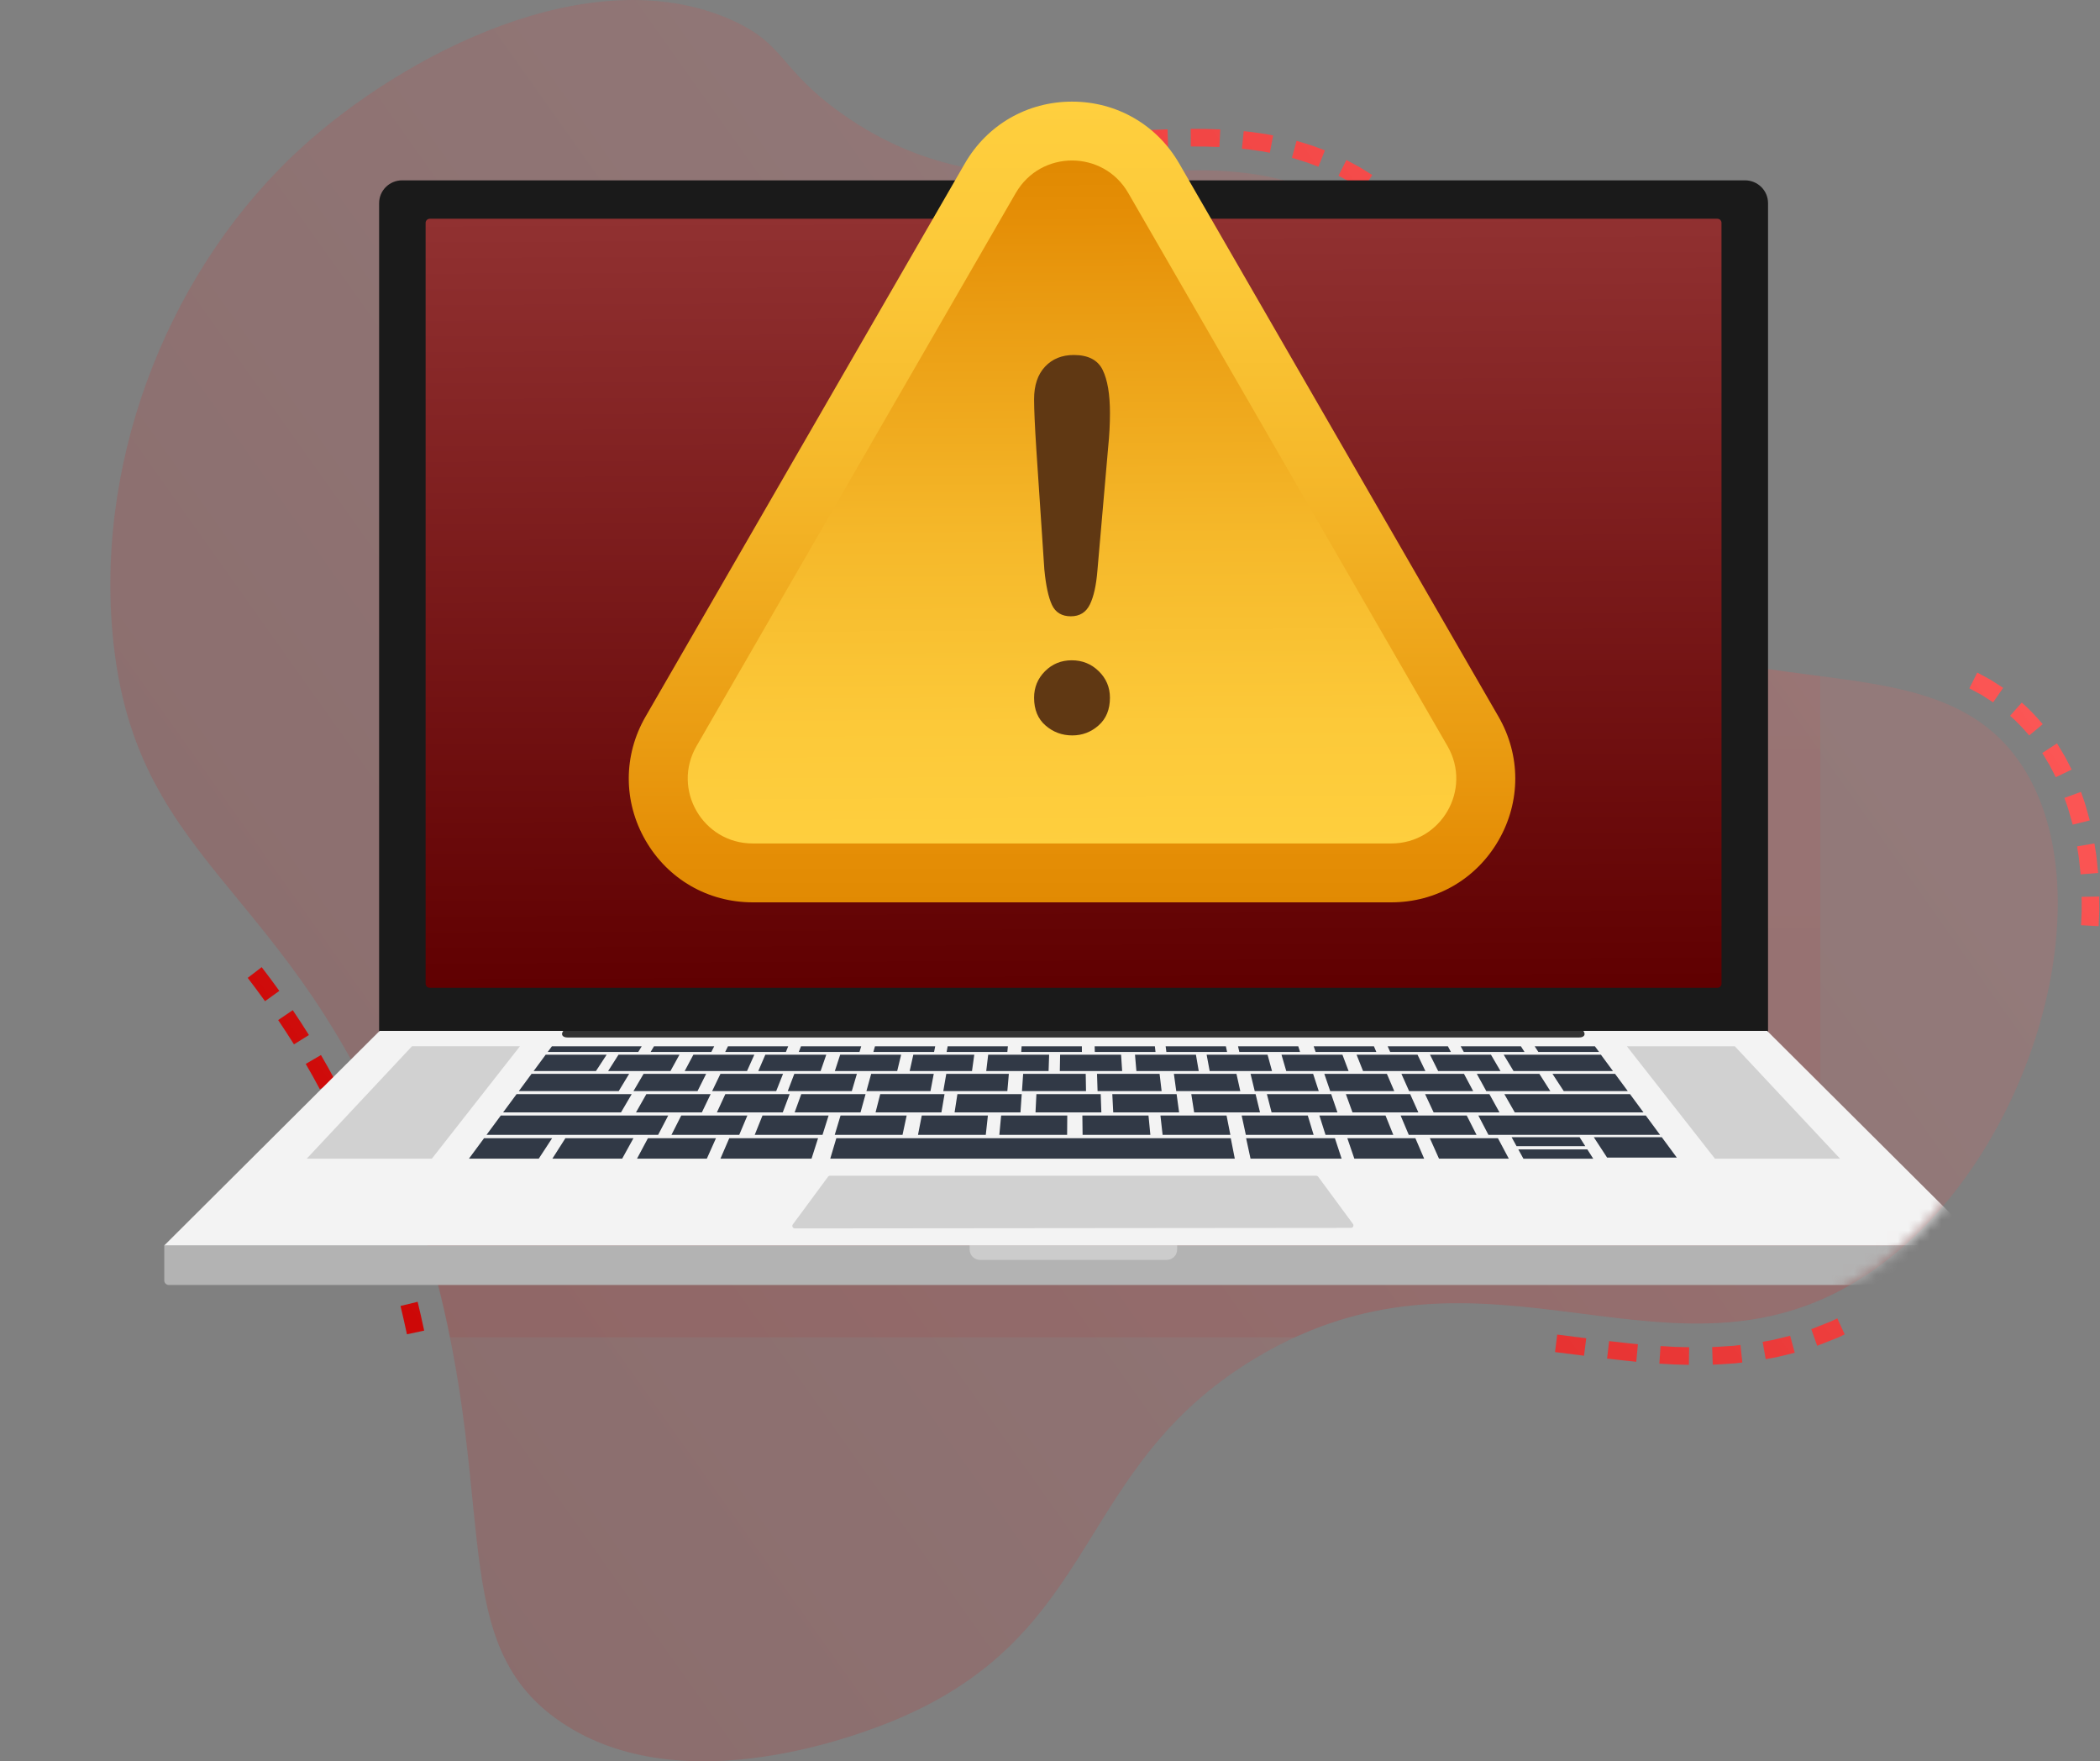  <svg
              xmlns="http://www.w3.org/2000/svg"
              width="192"
              height="161"
              viewBox="0 0 192 161"
              fill="none"
            >
              <rect x="0" y="0" width="192" height="161" fill="#808080" stroke="none"/>
              <path
                opacity="0.15"
                d="M27.65 13.418C15.786 24.185 8.815 41.281 10.284 57.843C12.284 80.396 28.055 80.784 38.016 110.538C46.447 135.722 39.932 149.726 51.303 157.421C62.484 164.987 79.05 158.4 82.021 157.147C100.816 149.216 98.121 134.221 114.699 124.202C136.274 111.163 153.432 128.954 171.581 115.89C185.971 105.531 192.607 81.802 184.88 70.001C176.236 56.797 155.261 67.148 139.673 50.976C127.629 38.479 135.176 27.133 123.655 19.338C109.94 10.059 93.733 22.409 76.845 10.3C71.163 6.226 71.822 3.986 66.749 1.768C53.844 -3.871 36.854 5.066 27.65 13.418Z"
                fill="url(#paint0_linear_483_4545)"
              />
              <path
                fill-rule="evenodd"
                clip-rule="evenodd"
                d="M36.101 117.334L37.657 116.919C37.413 116.052 37.187 115.181 36.919 114.32L35.376 114.779C35.638 115.625 35.861 116.481 36.101 117.333V117.334Z"
                fill="url(#paint1_linear_483_4545)"
              />
              <path
                fill-rule="evenodd"
                clip-rule="evenodd"
                d="M37.206 121.967L38.782 121.631C38.599 120.75 38.392 119.874 38.184 118.998L36.619 119.377C36.822 120.239 37.026 121.1 37.206 121.967Z"
                fill="url(#paint2_linear_483_4545)"
              />
              <path
                fill-rule="evenodd"
                clip-rule="evenodd"
                d="M31.355 103.862L32.823 103.201C32.45 102.378 32.066 101.561 31.665 100.752L30.222 101.467C30.614 102.259 30.99 103.058 31.355 103.863V103.862Z"
                fill="url(#paint3_linear_483_4545)"
              />
              <path
                fill-rule="evenodd"
                clip-rule="evenodd"
                d="M33.173 108.257L34.678 107.684C34.52 107.261 34.358 106.841 34.187 106.424C34.019 106.005 33.853 105.587 33.675 105.172L32.19 105.793C32.363 106.2 32.527 106.611 32.69 107.021C32.857 107.431 33.016 107.843 33.172 108.258L33.173 108.257Z"
                fill="url(#paint4_linear_483_4545)"
              />
              <path
                fill-rule="evenodd"
                clip-rule="evenodd"
                d="M34.742 112.735L36.275 112.241C36.004 111.383 35.711 110.531 35.415 109.681L33.897 110.218C34.189 111.053 34.476 111.891 34.742 112.735Z"
                fill="url(#paint5_linear_483_4545)"
              />
              <path
                fill-rule="evenodd"
                clip-rule="evenodd"
                d="M24.23 91.517L25.538 90.577C25.012 89.845 24.473 89.122 23.926 88.408L22.648 89.387C23.186 90.09 23.714 90.799 24.23 91.517Z"
                fill="url(#paint6_linear_483_4545)"
              />
              <path
                fill-rule="evenodd"
                clip-rule="evenodd"
                d="M26.878 95.464L28.244 94.612C27.764 93.846 27.273 93.088 26.767 92.34L25.433 93.244C25.927 93.975 26.408 94.717 26.878 95.465V95.464Z"
                fill="url(#paint7_linear_483_4545)"
              />
              <path
                fill-rule="evenodd"
                clip-rule="evenodd"
                d="M29.244 99.566L30.665 98.808C30.242 98.01 29.801 97.221 29.345 96.441L27.953 97.252C28.398 98.015 28.829 98.786 29.243 99.566H29.244Z"
                fill="url(#paint8_linear_483_4545)"
              />
              <path
                fill-rule="evenodd"
                clip-rule="evenodd"
                d="M113.711 11.991L113.545 13.594C113.76 13.617 113.976 13.631 114.19 13.662L114.829 13.753L115.468 13.844L116.1 13.966L116.403 12.383L115.734 12.254L115.062 12.158L114.389 12.061C114.165 12.031 113.938 12.014 113.714 11.99L113.711 11.991Z"
                fill="url(#paint9_linear_483_4545)"
              />
              <path
                fill-rule="evenodd"
                clip-rule="evenodd"
                d="M108.865 11.778L108.874 13.388C109.75 13.381 110.62 13.401 111.489 13.438L111.566 11.829C110.664 11.791 109.763 11.771 108.865 11.779V11.778Z"
                fill="url(#paint10_linear_483_4545)"
              />
              <path
                fill-rule="evenodd"
                clip-rule="evenodd"
                d="M104.066 11.941L104.152 13.55C105.037 13.504 105.921 13.461 106.801 13.431L106.746 11.822C105.85 11.852 104.959 11.895 104.067 11.942L104.066 11.941Z"
                fill="url(#paint11_linear_483_4545)"
              />
              <path
                fill-rule="evenodd"
                clip-rule="evenodd"
                d="M127.229 17.261L126.229 18.523C126.893 19.05 127.521 19.615 128.103 20.221L129.264 19.105C128.628 18.444 127.945 17.83 127.229 17.262V17.261Z"
                fill="url(#paint12_linear_483_4545)"
              />
              <path
                fill-rule="evenodd"
                clip-rule="evenodd"
                d="M123.098 14.627L122.372 16.065L123.496 16.67C123.862 16.889 124.218 17.122 124.581 17.347L125.463 16C125.077 15.759 124.694 15.51 124.303 15.277L123.099 14.628L123.098 14.627Z"
                fill="url(#paint13_linear_483_4545)"
              />
              <path
                fill-rule="evenodd"
                clip-rule="evenodd"
                d="M118.544 12.873L118.117 14.427C118.527 14.544 118.932 14.678 119.34 14.803C119.545 14.86 119.742 14.942 119.941 15.016L120.538 15.244L121.134 13.747L120.494 13.504C120.282 13.424 120.07 13.338 119.851 13.276C119.416 13.143 118.982 12.999 118.545 12.874L118.544 12.873Z"
                fill="url(#paint14_linear_483_4545)"
              />
              <path
                fill-rule="evenodd"
                clip-rule="evenodd"
                d="M134.571 29.721L133.002 30.084C133.199 30.933 133.374 31.795 133.547 32.665L135.127 32.352C134.953 31.477 134.775 30.598 134.572 29.721H134.571Z"
                fill="url(#paint15_linear_483_4545)"
              />
              <path
                fill-rule="evenodd"
                clip-rule="evenodd"
                d="M133.129 25.06L131.641 25.676C131.965 26.458 132.245 27.265 132.484 28.09L134.03 27.638C133.777 26.767 133.479 25.903 133.128 25.06H133.129Z"
                fill="url(#paint16_linear_483_4545)"
              />
              <path
                fill-rule="evenodd"
                clip-rule="evenodd"
                d="M130.706 20.792L129.421 21.763C129.926 22.433 130.383 23.137 130.783 23.878L132.196 23.107C131.76 22.3 131.258 21.525 130.705 20.792H130.706Z"
                fill="url(#paint17_linear_483_4545)"
              />
              <path
                fill-rule="evenodd"
                clip-rule="evenodd"
                d="M188.069 67.953L186.72 68.833L187.374 69.917C187.575 70.288 187.76 70.669 187.955 71.045L189.407 70.349C189.197 69.943 188.997 69.531 188.779 69.13L188.07 67.953H188.069Z"
                fill="url(#paint18_linear_483_4545)"
              />
              <path
                fill-rule="evenodd"
                clip-rule="evenodd"
                d="M184.847 64.223L183.779 65.429C184.416 65.972 184.98 66.595 185.528 67.227L186.766 66.198C186.167 65.503 185.546 64.821 184.846 64.223H184.847Z"
                fill="url(#paint19_linear_483_4545)"
              />
              <path
                fill-rule="evenodd"
                clip-rule="evenodd"
                d="M180.778 61.479L180.055 62.919L181.169 63.521L182.23 64.201L183.145 62.876L181.986 62.133L180.778 61.479Z"
                fill="url(#paint20_linear_483_4545)"
              />
              <path
                fill-rule="evenodd"
                clip-rule="evenodd"
                d="M191.931 81.951L190.321 81.978L190.324 83.275L190.269 84.573L191.876 84.662L191.935 83.308L191.931 81.951Z"
                fill="url(#paint21_linear_483_4545)"
              />
              <path
                fill-rule="evenodd"
                clip-rule="evenodd"
                d="M191.49 77.099L189.903 77.367L190.004 78.003C190.039 78.215 190.076 78.427 190.093 78.641L190.227 79.926L191.832 79.797L191.691 78.444C191.672 78.218 191.634 77.995 191.597 77.771L191.49 77.098V77.099Z"
                fill="url(#paint22_linear_483_4545)"
              />
              <path
                fill-rule="evenodd"
                clip-rule="evenodd"
                d="M190.258 72.385L188.746 72.938L188.958 73.54C189.028 73.742 189.102 73.941 189.155 74.148L189.501 75.382L191.064 74.994L190.696 73.679C190.64 73.458 190.561 73.244 190.486 73.029L190.259 72.383L190.258 72.385Z"
                fill="url(#paint23_linear_483_4545)"
              />
              <path
                fill-rule="evenodd"
                clip-rule="evenodd"
                d="M159.3 124.547L159.125 122.946L158.483 123.02L157.835 123.061C157.404 123.084 156.973 123.126 156.539 123.135L156.595 124.745C157.046 124.736 157.497 124.693 157.948 124.667L158.625 124.623L159.3 124.546V124.547Z"
                fill="url(#paint24_linear_483_4545)"
              />
              <path
                fill-rule="evenodd"
                clip-rule="evenodd"
                d="M164.092 123.654L163.669 122.1L162.418 122.406L162.105 122.482C162.001 122.507 161.894 122.521 161.789 122.541L161.154 122.654L161.436 124.24L162.105 124.12C162.216 124.099 162.33 124.083 162.44 124.057L162.771 123.977L164.093 123.653L164.092 123.654Z"
                fill="url(#paint25_linear_483_4545)"
              />
              <path
                fill-rule="evenodd"
                clip-rule="evenodd"
                d="M168.658 121.973L167.98 120.512L167.4 120.79L166.801 121.027L165.604 121.499L166.142 123.017L167.41 122.518L168.043 122.267L168.658 121.973Z"
                fill="url(#paint26_linear_483_4545)"
              />
              <path
                fill-rule="evenodd"
                clip-rule="evenodd"
                d="M144.824 123.927L145.027 122.33L142.373 121.994L142.175 123.593L144.824 123.927Z"
                fill="url(#paint27_linear_483_4545)"
              />
              <path
                fill-rule="evenodd"
                clip-rule="evenodd"
                d="M149.601 124.48L149.754 122.876C148.876 122.785 148.001 122.699 147.122 122.589L146.933 124.188C147.818 124.299 148.711 124.386 149.602 124.48H149.601Z"
                fill="url(#paint28_linear_483_4545)"
              />
              <path
                fill-rule="evenodd"
                clip-rule="evenodd"
                d="M154.412 124.761L154.437 123.15L153.13 123.118L151.82 123.041L151.715 124.649L153.061 124.726L154.412 124.761Z"
                fill="url(#paint29_linear_483_4545)"
              />
              <path
                opacity="0.07"
                d="M166.437 99.103V61.806C157.767 60.677 147.959 59.574 139.675 50.977C128.592 39.479 134.096 28.954 126.071 21.274H41.554C40.392 21.274 39.451 22.207 39.451 23.359V99.073L35.238 103.268C36.201 105.485 37.132 107.895 38.017 110.538C39.427 114.747 40.417 118.642 41.144 122.249H118.38C138.254 113.109 154.478 128.204 171.583 115.891C173.794 114.299 175.821 112.391 177.642 110.261L166.439 99.103H166.437Z"
                fill="url(#paint30_linear_483_4545)"
              />
              <mask
                id="mask0_483_4545"
                style="mask-type: luminance"
                maskUnits="userSpaceOnUse"
                x="0"
                y="0"
                width="189"
                height="161"
              >
                <path
                  d="M27.65 13.418C15.786 24.185 0.418 60.587 1.887 77.148C3.886 99.701 -5.201 90.732 4.76 120.486C13.192 145.67 39.932 149.726 51.303 157.421C62.484 164.987 79.051 158.4 82.021 157.147C100.816 149.216 98.121 134.221 114.699 124.202C136.274 111.163 153.432 128.954 171.581 115.89C185.971 105.531 192.607 81.802 184.881 70.001C176.237 56.797 188.549 56.447 172.963 40.274C160.918 27.777 170.836 14.787 159.315 6.993C145.6 -2.286 93.733 22.409 76.845 10.299C71.163 6.225 71.822 3.985 66.749 1.767C53.845 -3.873 36.854 5.065 27.65 13.417V13.418Z"
                  fill="white"
                />
              </mask>
              <g mask="url(#mask0_483_4545)">
                <path
                  d="M159.544 16.485H36.765C35.603 16.485 34.662 17.419 34.662 18.57V95.662H161.649V18.57C161.649 17.419 160.707 16.485 159.545 16.485H159.544Z"
                  fill="#1A1A1A"
                />
                <path
                  d="M157.395 31.193V89.921C157.395 90.128 157.227 90.295 157.018 90.295H39.291C39.083 90.295 38.914 90.128 38.914 89.921V20.37C38.914 20.164 39.083 19.996 39.291 19.996H157.017C157.226 19.996 157.394 20.164 157.394 20.37V31.193"
                  fill="url(#paint31_linear_483_4545)"
                />
                <path
                  d="M15.019 117.049C15.019 117.277 15.204 117.46 15.434 117.46H180.845C181.075 117.46 181.26 117.276 181.26 117.049V113.847H15.019V117.049Z"
                  fill="#B3B3B3"
                />
                <path
                  d="M88.652 114.218C88.652 114.742 89.08 115.167 89.608 115.167H106.67C107.198 115.167 107.626 114.742 107.626 114.218V113.845H88.651V114.218H88.652Z"
                  fill="#CCCCCC"
                />
                <path
                  d="M34.712 94.232L15.019 113.846H181.26L161.567 94.232H34.712Z"
                  fill="#F3F3F3"
                />
                <path
                  d="M28.044 105.914H39.484L47.537 95.638H37.668L28.044 105.914Z"
                  fill="#D1D1D1"
                />
                <path
                  d="M148.742 95.639L156.794 105.914H168.235L158.611 95.639H148.742Z"
                  fill="#D1D1D1"
                />
                <path
                  d="M42.874 105.914H49.257L50.479 104.044H44.255L42.874 105.914Z"
                  fill="#313946"
                />
                <path
                  d="M48.79 97.903H54.489L55.466 96.407H49.894L48.79 97.903Z"
                  fill="#313946"
                />
                <path
                  d="M50.075 96.161H58.354L58.673 95.639H50.462L50.075 96.161Z"
                  fill="#313946"
                />
                <path
                  d="M59.484 96.161H65.036L65.301 95.639H59.795L59.484 96.161Z"
                  fill="#313946"
                />
                <path
                  d="M66.303 96.161H71.853L72.065 95.639H66.558L66.303 96.161Z"
                  fill="#313946"
                />
                <path
                  d="M73.032 96.161H78.583L78.74 95.639H73.233L73.032 96.161Z"
                  fill="#313946"
                />
                <path
                  d="M79.851 96.161H85.402L85.504 95.639H79.998L79.851 96.161Z"
                  fill="#313946"
                />
                <path
                  d="M86.549 96.161H92.101L92.149 95.639H86.643L86.549 96.161Z"
                  fill="#313946"
                />
                <path
                  d="M93.405 95.639L93.368 96.161H98.918L98.912 95.639H93.405Z"
                  fill="#313946"
                />
                <path
                  d="M100.082 95.639L100.097 96.161H105.648L105.588 95.639H100.082Z"
                  fill="#313946"
                />
                <path
                  d="M106.572 95.639L106.64 96.161H112.191L112.079 95.639H106.572Z"
                  fill="#313946"
                />
                <path
                  d="M113.19 95.639L113.311 96.161H118.863L118.697 95.639H113.19Z"
                  fill="#313946"
                />
                <path
                  d="M120.108 95.639L120.286 96.161H125.837L125.615 95.639H120.108Z"
                  fill="#313946"
                />
                <path
                  d="M126.871 95.639L127.104 96.161H132.655L132.378 95.639H126.871Z"
                  fill="#313946"
                />
                <path
                  d="M133.547 95.639L133.834 96.161H139.385L139.054 95.639H133.547Z"
                  fill="#313946"
                />
                <path
                  d="M140.311 95.639L140.652 96.161H146.203L145.817 95.639H140.311Z"
                  fill="#313946"
                />
                <path
                  d="M45.999 101.682H56.779L57.755 100.015H47.23L45.999 101.682Z"
                  fill="#313946"
                />
                <path
                  d="M47.432 99.74H56.566L57.521 98.162H48.597L47.432 99.74Z"
                  fill="#313946"
                />
                <path
                  d="M44.482 103.737H60.172L61.094 101.972H45.785L44.482 103.737Z"
                  fill="#313946"
                />
                <path
                  d="M137.54 100.015L138.492 101.682H150.26L149.03 100.015H137.54Z"
                  fill="#313946"
                />
                <path
                  d="M135.165 101.972L136.086 103.737H151.776L150.474 101.972H135.165Z"
                  fill="#313946"
                />
                <path
                  d="M50.502 105.914H56.884L57.915 104.044H51.692L50.502 105.914Z"
                  fill="#313946"
                />
                <path
                  d="M61.391 103.737H67.588L68.33 101.972H62.284L61.391 103.737Z"
                  fill="#313946"
                />
                <path
                  d="M69.003 103.737H75.201L75.757 101.972H69.711L69.003 103.737Z"
                  fill="#313946"
                />
                <path
                  d="M76.319 103.737H82.516L82.895 101.972H76.849L76.319 103.737Z"
                  fill="#313946"
                />
                <path
                  d="M83.931 103.737H90.128L90.322 101.972H84.275L83.931 103.737Z"
                  fill="#313946"
                />
                <path
                  d="M91.368 103.737H97.565L97.579 101.972H91.532L91.368 103.737Z"
                  fill="#313946"
                />
                <path
                  d="M98.959 101.972L98.98 103.737H105.176L105.005 101.972H98.959Z"
                  fill="#313946"
                />
                <path
                  d="M106.097 101.972L106.295 103.737H112.491L112.143 101.972H106.097Z"
                  fill="#313946"
                />
                <path
                  d="M113.523 101.972L113.905 103.737H120.103L119.569 101.972H113.523Z"
                  fill="#313946"
                />
                <path
                  d="M120.631 101.972L121.19 103.737H127.388L126.677 101.972H120.631Z"
                  fill="#313946"
                />
                <path
                  d="M128.057 101.972L128.802 103.737H134.998L134.103 101.972H128.057Z"
                  fill="#313946"
                />
                <path
                  d="M58.149 101.682H64.172L64.973 100.015H59.095L58.149 101.682Z"
                  fill="#313946"
                />
                <path
                  d="M65.546 101.682H71.568L72.195 100.015H66.316L65.546 101.682Z"
                  fill="#313946"
                />
                <path
                  d="M72.654 101.682H78.677L79.137 100.015H73.257L72.654 101.682Z"
                  fill="#313946"
                />
                <path
                  d="M80.051 101.682H86.073L86.358 100.015H80.478L80.051 101.682Z"
                  fill="#313946"
                />
                <path
                  d="M87.277 101.682H93.3L93.414 100.015H87.534L87.277 101.682Z"
                  fill="#313946"
                />
                <path
                  d="M94.757 100.015L94.675 101.682H100.696L100.636 100.015H94.757Z"
                  fill="#313946"
                />
                <path
                  d="M101.696 100.015L101.782 101.682H107.804L107.576 100.015H101.696Z"
                  fill="#313946"
                />
                <path
                  d="M108.918 100.015L109.179 101.682H115.201L114.798 100.015H108.918Z"
                  fill="#313946"
                />
                <path
                  d="M115.83 100.015L116.258 101.682H122.279L121.709 100.015H115.83Z"
                  fill="#313946"
                />
                <path
                  d="M123.052 100.015L123.654 101.682H129.677L128.931 100.015H123.052Z"
                  fill="#313946"
                />
                <path
                  d="M130.295 100.015L131.073 101.682H137.095L136.175 100.015H130.295Z"
                  fill="#313946"
                />
                <path
                  d="M57.916 99.74H63.772L64.562 98.162H58.841L57.916 99.74Z"
                  fill="#313946"
                />
                <path
                  d="M65.109 99.74H70.966L71.591 98.162H65.868L65.109 99.74Z"
                  fill="#313946"
                />
                <path
                  d="M72.022 99.74H77.879L78.344 98.162H72.622L72.022 99.74Z"
                  fill="#313946"
                />
                <path
                  d="M79.215 99.74H85.072L85.372 98.162H79.65L79.215 99.74Z"
                  fill="#313946"
                />
                <path
                  d="M86.243 99.74H92.1L92.238 98.162H86.517L86.243 99.74Z"
                  fill="#313946"
                />
                <path
                  d="M93.545 98.162L93.437 99.74H99.293L99.266 98.162H93.545Z"
                  fill="#313946"
                />
                <path
                  d="M100.299 98.162L100.35 99.74H106.206L106.02 98.162H100.299Z"
                  fill="#313946"
                />
                <path
                  d="M107.327 98.162L107.543 99.74H113.399L113.048 98.162H107.327Z"
                  fill="#313946"
                />
                <path
                  d="M114.336 98.162L114.718 99.74H120.573L120.058 98.162H114.336Z"
                  fill="#313946"
                />
                <path
                  d="M121.081 98.162L121.62 99.74H127.476L126.802 98.162H121.081Z"
                  fill="#313946"
                />
                <path
                  d="M128.13 98.162L128.835 99.74H134.692L133.851 98.162H128.13Z"
                  fill="#313946"
                />
                <path
                  d="M135.023 98.162L135.891 99.74H141.746L140.744 98.162H135.023Z"
                  fill="#313946"
                />
                <path
                  d="M141.941 98.162L142.971 99.74H148.828L147.662 98.162H141.941Z"
                  fill="#313946"
                />
                <path
                  d="M55.601 97.903H61.3L62.124 96.407H56.552L55.601 97.903Z"
                  fill="#313946"
                />
                <path
                  d="M62.601 97.903H68.3L68.969 96.407H63.396L62.601 97.903Z"
                  fill="#313946"
                />
                <path
                  d="M69.329 97.903H75.029L75.545 96.407H69.974L69.329 97.903Z"
                  fill="#313946"
                />
                <path
                  d="M76.329 97.903H82.03L82.39 96.407H76.817L76.329 97.903Z"
                  fill="#313946"
                />
                <path
                  d="M83.17 97.903H88.869L89.077 96.407H83.504L83.17 97.903Z"
                  fill="#313946"
                />
                <path
                  d="M90.17 97.903H95.871L95.921 96.407H90.349L90.17 97.903Z"
                  fill="#313946"
                />
                <path
                  d="M96.925 96.407L96.898 97.903H102.597L102.498 96.407H96.925Z"
                  fill="#313946"
                />
                <path
                  d="M103.771 96.407L103.899 97.903H109.599L109.342 96.407H103.771Z"
                  fill="#313946"
                />
                <path
                  d="M110.32 96.407L110.599 97.903H116.298L115.891 96.407H110.32Z"
                  fill="#313946"
                />
                <path
                  d="M117.164 96.407L117.6 97.903H123.299L122.736 96.407H117.164Z"
                  fill="#313946"
                />
                <path
                  d="M124.028 96.407L124.621 97.903H130.321L129.601 96.407H124.028Z"
                  fill="#313946"
                />
                <path
                  d="M130.741 96.407L131.487 97.903H137.188L136.314 96.407H130.741Z"
                  fill="#313946"
                />
                <path
                  d="M137.479 96.407L138.379 97.903H147.471L146.367 96.407H137.479Z"
                  fill="#313946"
                />
                <path
                  d="M58.241 105.914H64.624L65.461 104.044H59.238L58.241 105.914Z"
                  fill="#313946"
                />
                <path
                  d="M123.185 104.044L123.826 105.914H130.209L129.407 104.044H123.185Z"
                  fill="#313946"
                />
                <path
                  d="M130.73 104.044L131.566 105.914H137.948L136.954 104.044H130.73Z"
                  fill="#313946"
                />
                <path
                  d="M145.717 103.949L146.935 105.815H153.309L151.932 103.949H145.717Z"
                  fill="#313946"
                />
                <path
                  d="M138.203 103.949L138.656 104.772H144.941L144.418 103.949H138.203Z"
                  fill="#313946"
                />
                <path
                  d="M138.817 105.066L139.283 105.915H145.666L145.127 105.066H138.817Z"
                  fill="#313946"
                />
                <path
                  d="M65.868 105.914H74.197L74.795 104.044H66.675L65.868 105.914Z"
                  fill="#313946"
                />
                <path
                  d="M113.93 104.044L114.334 105.914H122.662L122.049 104.044H113.93Z"
                  fill="#313946"
                />
                <path
                  d="M76.464 104.044L75.908 105.914H112.896L112.527 104.044H76.464Z"
                  fill="#313946"
                />
                <path
                  d="M144.762 94.232H51.5L51.496 94.237C51.253 94.567 51.429 94.837 51.892 94.837H144.371C144.833 94.837 145.009 94.567 144.766 94.237L144.763 94.232H144.762Z"
                  fill="#333333"
                />
                <path
                  d="M75.704 107.567L72.486 111.925C72.374 112.076 72.484 112.289 72.672 112.289L123.513 112.242C123.701 112.242 123.809 112.03 123.698 111.879L120.523 107.567C120.48 107.508 120.411 107.473 120.337 107.473H75.888C75.815 107.473 75.746 107.508 75.703 107.567H75.704Z"
                  fill="#D1D1D1"
                />
              </g>
              <path
                d="M68.822 82.483C64.731 82.483 61.066 80.367 59.021 76.825C56.975 73.282 56.975 69.05 59.021 65.507L88.212 14.947C90.258 11.403 93.922 9.289 98.013 9.289C102.104 9.289 105.769 11.405 107.814 14.947L137.005 65.507C139.051 69.05 139.051 73.282 137.005 76.825C134.96 80.367 131.295 82.483 127.204 82.483H68.823H68.822Z"
                fill="url(#paint32_linear_483_4545)"
              />
              <path
                d="M92.874 17.639C95.159 13.682 100.869 13.682 103.153 17.639L117.748 42.919L132.343 68.199C134.628 72.156 131.772 77.101 127.203 77.101H68.822C64.253 77.101 61.398 72.155 63.682 68.199L78.277 42.919L92.872 17.639H92.874Z"
                fill="url(#paint33_linear_483_4545)"
              />
              <path
                d="M95.486 52.111L94.752 41.109C94.615 38.965 94.545 37.427 94.545 36.492C94.545 35.221 94.879 34.23 95.544 33.518C96.21 32.807 97.087 32.45 98.174 32.45C99.49 32.45 100.372 32.906 100.816 33.817C101.26 34.728 101.482 36.042 101.482 37.756C101.482 38.766 101.429 39.792 101.322 40.834L100.335 52.156C100.227 53.504 99.998 54.537 99.645 55.257C99.293 55.977 98.711 56.336 97.9 56.336C97.089 56.336 96.499 55.988 96.177 55.291C95.855 54.595 95.626 53.534 95.489 52.11L95.486 52.111ZM98.036 67.224C97.101 67.224 96.286 66.921 95.59 66.316C94.893 65.712 94.545 64.866 94.545 63.778C94.545 62.829 94.879 62.021 95.544 61.356C96.21 60.689 97.026 60.357 97.99 60.357C98.954 60.357 99.778 60.69 100.459 61.356C101.14 62.022 101.48 62.829 101.48 63.778C101.48 64.85 101.136 65.693 100.447 66.305C99.758 66.917 98.954 67.224 98.036 67.224Z"
                fill="#603813"
              />
              <defs>
                <linearGradient
                  id="paint0_linear_483_4545"
                  x1="147.452"
                  y1="30.459"
                  x2="22.693"
                  y2="119.022"
                  gradientUnits="userSpaceOnUse"
                >
                  <stop stop-color="#FC5756" />
                  <stop offset="1" stop-color="#CA0302" />
                </linearGradient>
                <linearGradient
                  id="paint1_linear_483_4545"
                  x1="161.51"
                  y1="27.11"
                  x2="26.682"
                  y2="122.821"
                  gradientUnits="userSpaceOnUse"
                >
                  <stop stop-color="#FC5756" />
                  <stop offset="1" stop-color="#CA0302" />
                </linearGradient>
                <linearGradient
                  id="paint2_linear_483_4545"
                  x1="164.104"
                  y1="30.762"
                  x2="29.275"
                  y2="126.473"
                  gradientUnits="userSpaceOnUse"
                >
                  <stop stop-color="#FC5756" />
                  <stop offset="1" stop-color="#CA0302" />
                </linearGradient>
                <linearGradient
                  id="paint3_linear_483_4545"
                  x1="153.455"
                  y1="15.766"
                  x2="18.629"
                  y2="111.476"
                  gradientUnits="userSpaceOnUse"
                >
                  <stop stop-color="#FC5756" />
                  <stop offset="1" stop-color="#CA0302" />
                </linearGradient>
                <linearGradient
                  id="paint4_linear_483_4545"
                  x1="156.176"
                  y1="19.598"
                  x2="21.349"
                  y2="115.308"
                  gradientUnits="userSpaceOnUse"
                >
                  <stop stop-color="#FC5756" />
                  <stop offset="1" stop-color="#CA0302" />
                </linearGradient>
                <linearGradient
                  id="paint5_linear_483_4545"
                  x1="158.85"
                  y1="23.363"
                  x2="24.023"
                  y2="119.074"
                  gradientUnits="userSpaceOnUse"
                >
                  <stop stop-color="#FC5756" />
                  <stop offset="1" stop-color="#CA0302" />
                </linearGradient>
                <linearGradient
                  id="paint6_linear_483_4545"
                  x1="145.131"
                  y1="4.019"
                  x2="10.293"
                  y2="99.737"
                  gradientUnits="userSpaceOnUse"
                >
                  <stop stop-color="#FC5756" />
                  <stop offset="1" stop-color="#CA0302" />
                </linearGradient>
                <linearGradient
                  id="paint7_linear_483_4545"
                  x1="147.916"
                  y1="7.966"
                  x2="13.091"
                  y2="103.675"
                  gradientUnits="userSpaceOnUse"
                >
                  <stop stop-color="#FC5756" />
                  <stop offset="1" stop-color="#CA0302" />
                </linearGradient>
                <linearGradient
                  id="paint8_linear_483_4545"
                  x1="150.683"
                  y1="11.861"
                  x2="15.857"
                  y2="107.571"
                  gradientUnits="userSpaceOnUse"
                >
                  <stop stop-color="#FC5756" />
                  <stop offset="1" stop-color="#CA0302" />
                </linearGradient>
                <linearGradient
                  id="paint9_linear_483_4545"
                  x1="139.226"
                  y1="-4.288"
                  x2="4.394"
                  y2="91.425"
                  gradientUnits="userSpaceOnUse"
                >
                  <stop stop-color="#FC5756" />
                  <stop offset="1" stop-color="#CA0302" />
                </linearGradient>
                <linearGradient
                  id="paint10_linear_483_4545"
                  x1="137.466"
                  y1="-6.767"
                  x2="2.634"
                  y2="88.947"
                  gradientUnits="userSpaceOnUse"
                >
                  <stop stop-color="#FC5756" />
                  <stop offset="1" stop-color="#CA0302" />
                </linearGradient>
                <linearGradient
                  id="paint11_linear_483_4545"
                  x1="135.913"
                  y1="-8.954"
                  x2="1.081"
                  y2="86.76"
                  gradientUnits="userSpaceOnUse"
                >
                  <stop stop-color="#FC5756" />
                  <stop offset="1" stop-color="#CA0302" />
                </linearGradient>
                <linearGradient
                  id="paint12_linear_483_4545"
                  x1="146.222"
                  y1="5.567"
                  x2="11.387"
                  y2="101.283"
                  gradientUnits="userSpaceOnUse"
                >
                  <stop stop-color="#FC5756" />
                  <stop offset="1" stop-color="#CA0302" />
                </linearGradient>
                <linearGradient
                  id="paint13_linear_483_4545"
                  x1="143.639"
                  y1="1.93"
                  x2="8.805"
                  y2="97.646"
                  gradientUnits="userSpaceOnUse"
                >
                  <stop stop-color="#FC5756" />
                  <stop offset="1" stop-color="#CA0302" />
                </linearGradient>
                <linearGradient
                  id="paint14_linear_483_4545"
                  x1="141.289"
                  y1="-1.381"
                  x2="6.455"
                  y2="94.334"
                  gradientUnits="userSpaceOnUse"
                >
                  <stop stop-color="#FC5756" />
                  <stop offset="1" stop-color="#CA0302" />
                </linearGradient>
                <linearGradient
                  id="paint15_linear_483_4545"
                  x1="154.255"
                  y1="16.884"
                  x2="19.426"
                  y2="112.596"
                  gradientUnits="userSpaceOnUse"
                >
                  <stop stop-color="#FC5756" />
                  <stop offset="1" stop-color="#CA0302" />
                </linearGradient>
                <linearGradient
                  id="paint16_linear_483_4545"
                  x1="151.689"
                  y1="13.271"
                  x2="16.862"
                  y2="108.982"
                  gradientUnits="userSpaceOnUse"
                >
                  <stop stop-color="#FC5756" />
                  <stop offset="1" stop-color="#CA0302" />
                </linearGradient>
                <linearGradient
                  id="paint17_linear_483_4545"
                  x1="149.004"
                  y1="9.488"
                  x2="14.177"
                  y2="105.199"
                  gradientUnits="userSpaceOnUse"
                >
                  <stop stop-color="#FC5756" />
                  <stop offset="1" stop-color="#CA0302" />
                </linearGradient>
                <linearGradient
                  id="paint18_linear_483_4545"
                  x1="190.463"
                  y1="67.887"
                  x2="55.637"
                  y2="163.597"
                  gradientUnits="userSpaceOnUse"
                >
                  <stop stop-color="#FC5756" />
                  <stop offset="1" stop-color="#CA0302" />
                </linearGradient>
                <linearGradient
                  id="paint19_linear_483_4545"
                  x1="187.675"
                  y1="63.959"
                  x2="52.839"
                  y2="159.676"
                  gradientUnits="userSpaceOnUse"
                >
                  <stop stop-color="#FC5756" />
                  <stop offset="1" stop-color="#CA0302" />
                </linearGradient>
                <linearGradient
                  id="paint20_linear_483_4545"
                  x1="185.079"
                  y1="60.302"
                  x2="50.244"
                  y2="156.018"
                  gradientUnits="userSpaceOnUse"
                >
                  <stop stop-color="#FC5756" />
                  <stop offset="1" stop-color="#CA0302" />
                </linearGradient>
                <linearGradient
                  id="paint21_linear_483_4545"
                  x1="197.961"
                  y1="78.447"
                  x2="63.131"
                  y2="174.16"
                  gradientUnits="userSpaceOnUse"
                >
                  <stop stop-color="#FC5756" />
                  <stop offset="1" stop-color="#CA0302" />
                </linearGradient>
                <linearGradient
                  id="paint22_linear_483_4545"
                  x1="195.647"
                  y1="75.19"
                  x2="60.819"
                  y2="170.901"
                  gradientUnits="userSpaceOnUse"
                >
                  <stop stop-color="#FC5756" />
                  <stop offset="1" stop-color="#CA0302" />
                </linearGradient>
                <linearGradient
                  id="paint23_linear_483_4545"
                  x1="193.146"
                  y1="71.666"
                  x2="58.318"
                  y2="167.377"
                  gradientUnits="userSpaceOnUse"
                >
                  <stop stop-color="#FC5756" />
                  <stop offset="1" stop-color="#CA0302" />
                </linearGradient>
                <linearGradient
                  id="paint24_linear_483_4545"
                  x1="205.969"
                  y1="89.728"
                  x2="71.137"
                  y2="185.442"
                  gradientUnits="userSpaceOnUse"
                >
                  <stop stop-color="#FC5756" />
                  <stop offset="1" stop-color="#CA0302" />
                </linearGradient>
                <linearGradient
                  id="paint25_linear_483_4545"
                  x1="207.22"
                  y1="91.491"
                  x2="72.389"
                  y2="187.204"
                  gradientUnits="userSpaceOnUse"
                >
                  <stop stop-color="#FC5756" />
                  <stop offset="1" stop-color="#CA0302" />
                </linearGradient>
                <linearGradient
                  id="paint26_linear_483_4545"
                  x1="208.062"
                  y1="92.677"
                  x2="73.233"
                  y2="188.39"
                  gradientUnits="userSpaceOnUse"
                >
                  <stop stop-color="#FC5756" />
                  <stop offset="1" stop-color="#CA0302" />
                </linearGradient>
                <linearGradient
                  id="paint27_linear_483_4545"
                  x1="200.754"
                  y1="82.382"
                  x2="65.922"
                  y2="178.096"
                  gradientUnits="userSpaceOnUse"
                >
                  <stop stop-color="#FC5756" />
                  <stop offset="1" stop-color="#CA0302" />
                </linearGradient>
                <linearGradient
                  id="paint28_linear_483_4545"
                  x1="202.621"
                  y1="85.012"
                  x2="67.789"
                  y2="180.726"
                  gradientUnits="userSpaceOnUse"
                >
                  <stop stop-color="#FC5756" />
                  <stop offset="1" stop-color="#CA0302" />
                </linearGradient>
                <linearGradient
                  id="paint29_linear_483_4545"
                  x1="204.387"
                  y1="87.501"
                  x2="69.556"
                  y2="183.215"
                  gradientUnits="userSpaceOnUse"
                >
                  <stop stop-color="#FC5756" />
                  <stop offset="1" stop-color="#CA0302" />
                </linearGradient>
                <linearGradient
                  id="paint30_linear_483_4545"
                  x1="106.438"
                  y1="26.075"
                  x2="106.438"
                  y2="122.297"
                  gradientUnits="userSpaceOnUse"
                >
                  <stop stop-color="#FC5756" />
                  <stop offset="1" stop-color="#CA0302" />
                </linearGradient>
                <linearGradient
                  id="paint31_linear_483_4545"
                  x1="97.985"
                  y1="19.715"
                  x2="98.321"
                  y2="89.964"
                  gradientUnits="userSpaceOnUse"
                >
                  <stop stop-color="#913131" />
                  <stop offset="1" stop-color="#600001" />
                </linearGradient>
                <linearGradient
                  id="paint32_linear_483_4545"
                  x1="98.013"
                  y1="7.578"
                  x2="98.013"
                  y2="85.227"
                  gradientUnits="userSpaceOnUse"
                >
                  <stop stop-color="#FFD03F" />
                  <stop offset="0.2" stop-color="#FCC939" />
                  <stop offset="0.46" stop-color="#F5B82A" />
                  <stop offset="0.77" stop-color="#EA9C12" />
                  <stop offset="0.9" stop-color="#E58E06" />
                  <stop offset="1" stop-color="#DF8800" />
                </linearGradient>
                <linearGradient
                  id="paint33_linear_483_4545"
                  x1="97.658"
                  y1="13.062"
                  x2="98.064"
                  y2="79.531"
                  gradientUnits="userSpaceOnUse"
                >
                  <stop stop-color="#DF8800" />
                  <stop offset="0.1" stop-color="#E58E06" />
                  <stop offset="0.23" stop-color="#EA9C12" />
                  <stop offset="0.54" stop-color="#F5B82A" />
                  <stop offset="0.8" stop-color="#FCC939" />
                  <stop offset="1" stop-color="#FFD03F" />
                </linearGradient>
              </defs>
            </svg>
